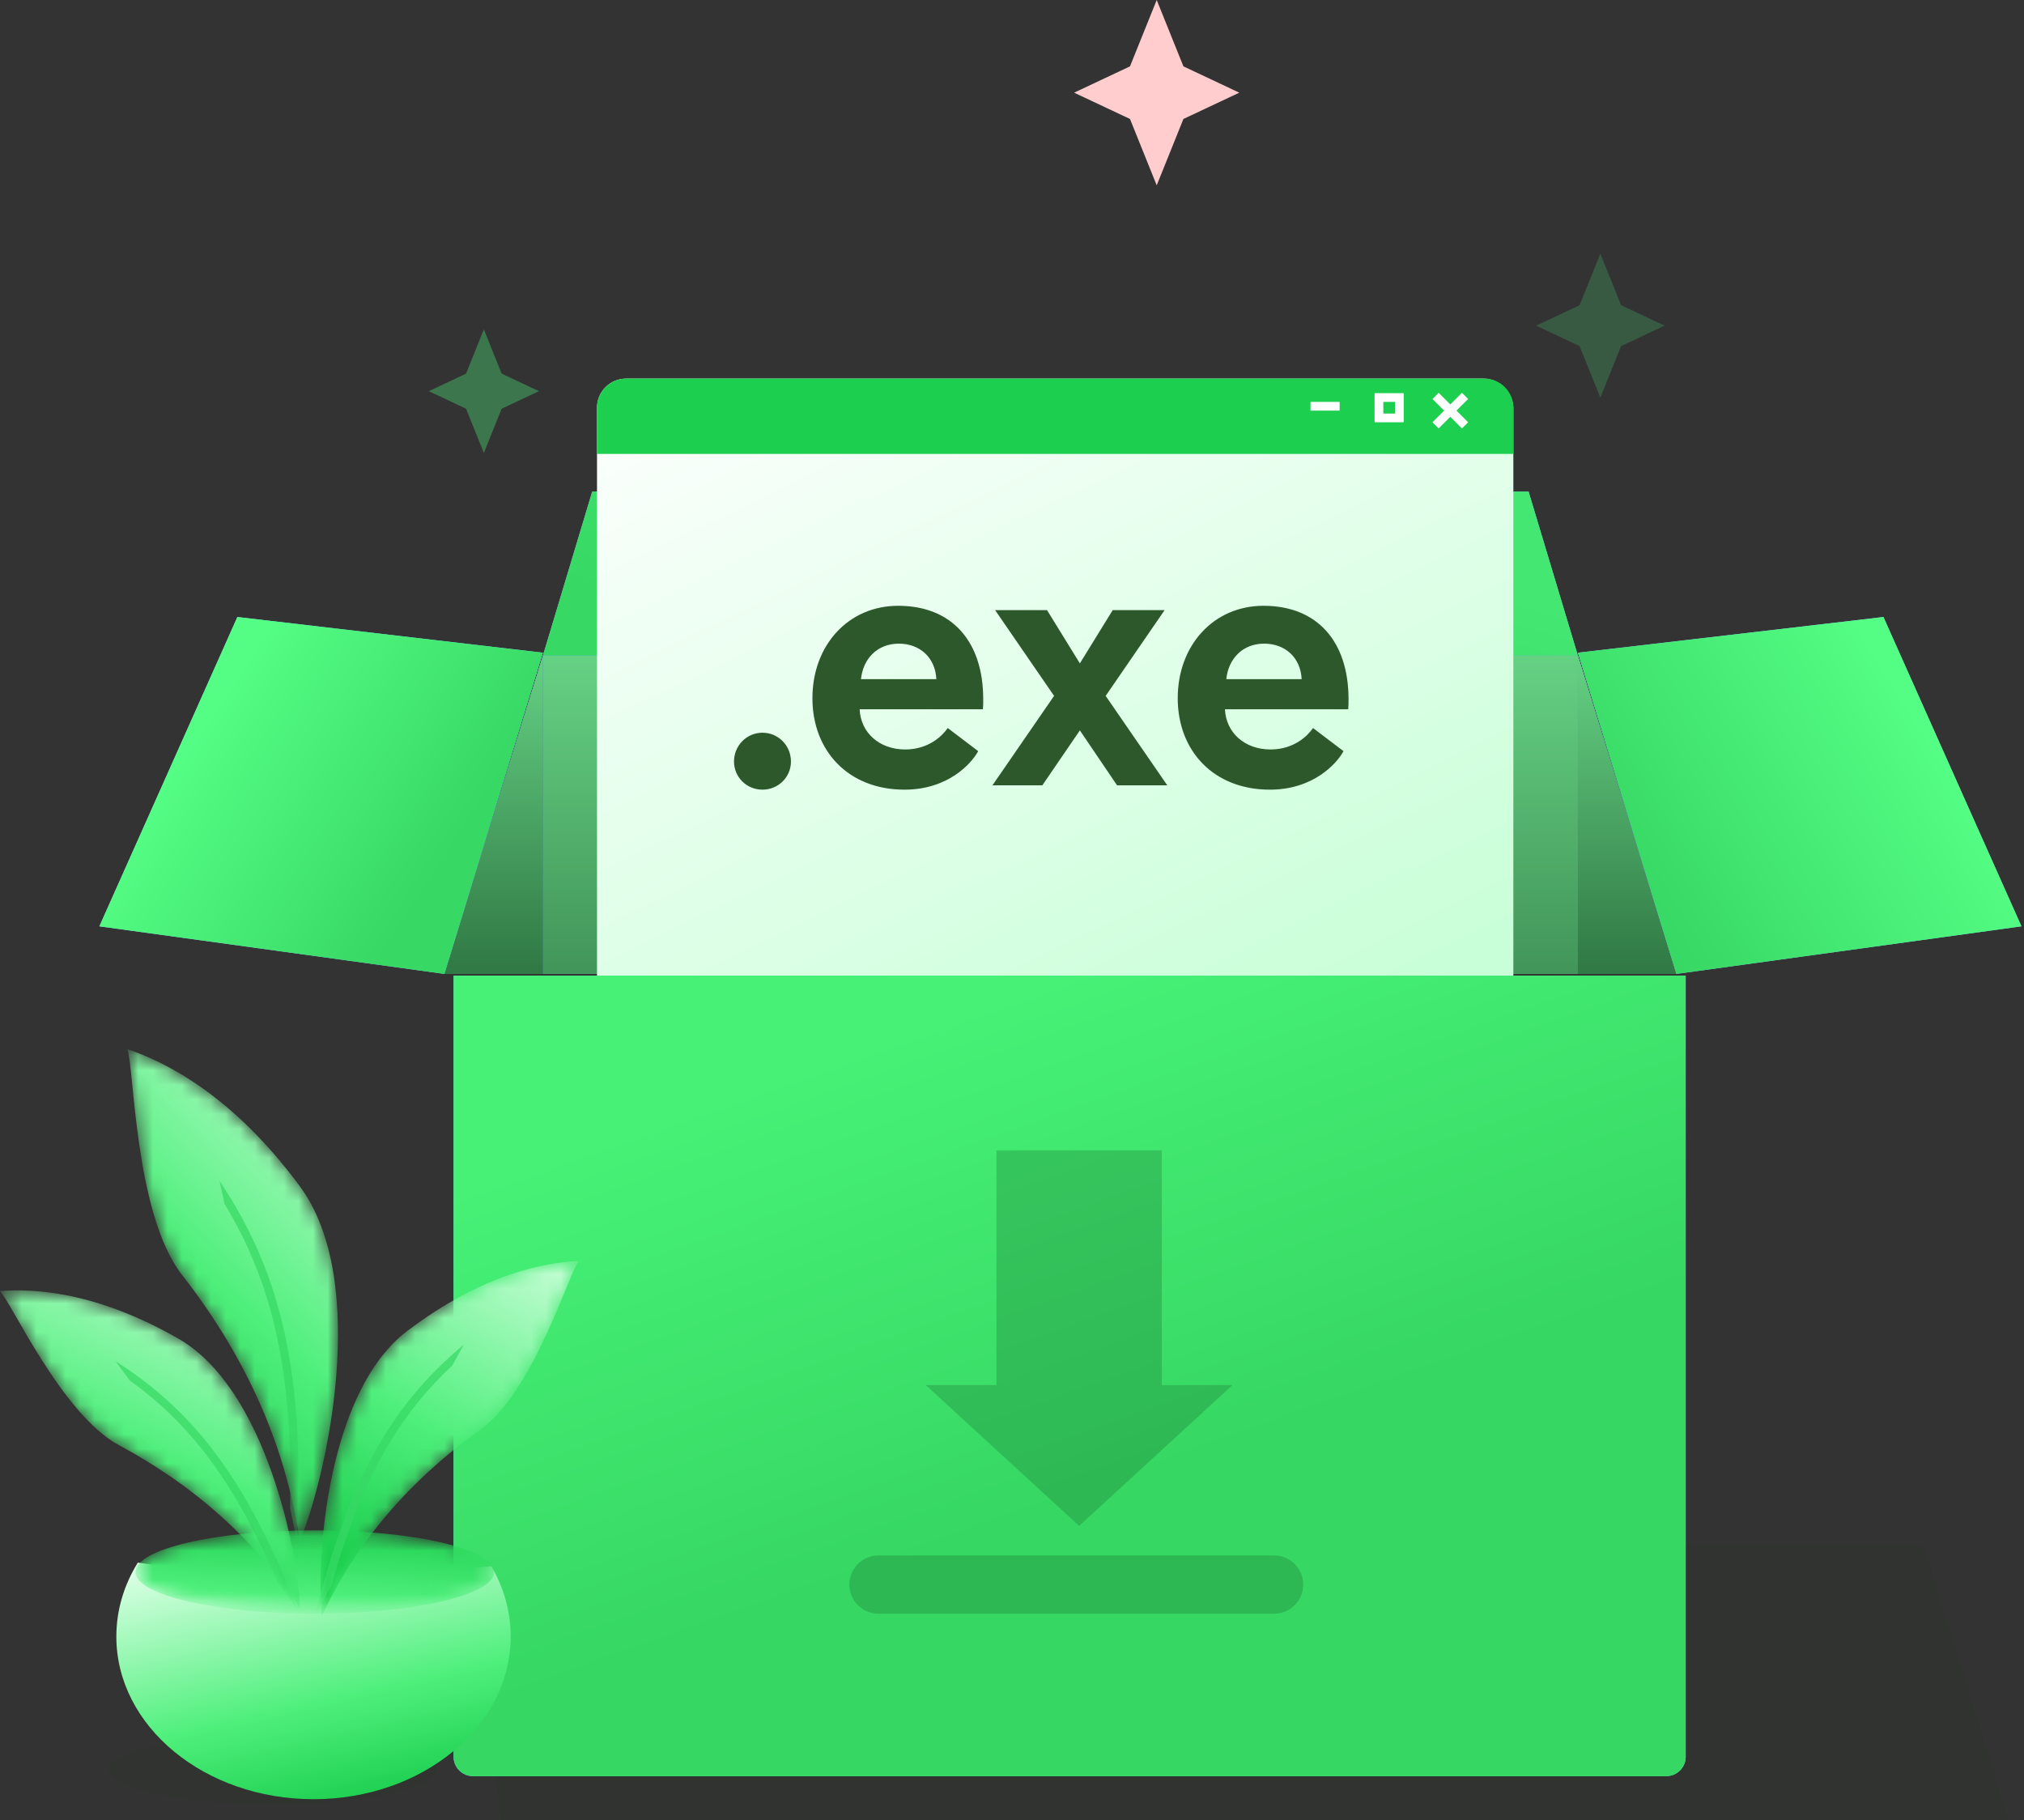 <svg width="139" height="125" viewBox="0 0 139 125" fill="none" xmlns="http://www.w3.org/2000/svg">
<rect x="0" y="0" width="139" height="125" fill="#333333" stroke="none"/>
<path opacity="0.3" d="M32 106H132.09L138 125H34.35L32 106Z" fill="#233426" fill-opacity="0.32"/>
<path d="M37.285 45.023H108.362L115.131 66.883H30.516L37.285 45.023Z" fill="#85BFFF"/>
<path d="M37.285 45.023H108.362L115.131 66.883H30.516L37.285 45.023Z" fill="url(#paint0_linear_11251_48124)"/>
<path d="M37.285 45.023V66.883H30.516L37.285 45.023Z" fill="#5284B4"/>
<path d="M37.285 45.023V66.883H30.516L37.285 45.023Z" fill="url(#paint1_linear_11251_48124)"/>
<path d="M108.362 45.023V66.883H115.131L108.362 45.023Z" fill="#5284B4"/>
<path d="M108.362 45.023V66.883H115.131L108.362 45.023Z" fill="url(#paint2_linear_11251_48124)"/>
<path d="M37.285 45.023H108.362L104.977 33.762H40.67L37.285 45.023Z" fill="#85BFFF"/>
<path d="M37.285 45.023H108.362L104.977 33.762H40.67L37.285 45.023Z" fill="url(#paint3_linear_11251_48124)"/>
<path d="M115.131 66.883L138.824 63.615L129.347 42.373L108.362 44.825L115.131 66.883Z" fill="#85BFFF"/>
<path d="M115.131 66.883L138.824 63.615L129.347 42.373L108.362 44.825L115.131 66.883Z" fill="url(#paint4_linear_11251_48124)"/>
<path d="M16.301 42.373L37.285 44.825L30.516 66.883L6.824 63.615L16.301 42.373Z" fill="#85BFFF"/>
<path d="M16.301 42.373L37.285 44.825L30.516 66.883L6.824 63.615L16.301 42.373Z" fill="url(#paint5_linear_11251_48124)"/>
<rect x="41" y="26" width="62.931" height="50" rx="2" fill="url(#paint6_linear_11251_48124)"/>
<path d="M41 28C41 26.895 41.896 26 43 26H101.931C103.036 26 103.931 26.895 103.931 28V31.172H41V28Z" fill="#1DCF4F"/>
<path d="M52.364 54.23C51.26 54.23 50.409 53.356 50.409 52.298C50.409 51.217 51.26 50.32 52.364 50.32C53.468 50.32 54.319 51.217 54.319 52.298C54.319 53.356 53.468 54.23 52.364 54.23ZM55.794 47.951C55.794 44.317 58.255 41.603 61.682 41.603C65.408 41.603 67.524 44.087 67.524 48.02C67.524 48.25 67.524 48.48 67.501 48.71H59.037C59.106 50.32 60.394 51.47 62.165 51.47C63.798 51.47 64.741 50.504 65.086 49.998L67.179 51.585C66.719 52.436 65.109 54.23 62.119 54.23C58.255 54.23 55.794 51.562 55.794 47.951ZM59.129 46.64H64.304C64.235 45.168 63.177 44.202 61.728 44.202C60.233 44.202 59.267 45.26 59.129 46.64ZM76.714 53.931L74.161 50.159L71.585 53.931H68.158L72.39 47.79L68.342 41.902H71.907L74.161 45.559L76.415 41.902H79.98L75.932 47.79L80.164 53.931H76.714ZM80.882 47.951C80.882 44.317 83.344 41.603 86.77 41.603C90.496 41.603 92.612 44.087 92.612 48.02C92.612 48.25 92.612 48.48 92.59 48.71H84.126C84.195 50.32 85.483 51.47 87.254 51.47C88.886 51.47 89.829 50.504 90.174 49.998L92.267 51.585C91.808 52.436 90.198 54.23 87.207 54.23C83.344 54.23 80.882 51.562 80.882 47.951ZM84.218 46.64H89.392C89.323 45.168 88.266 44.202 86.817 44.202C85.322 44.202 84.356 45.26 84.218 46.64Z" fill="#2C582B"/>
<path d="M98.8 27.4L100.4 29" stroke="white" stroke-width="0.6" stroke-linecap="square"/>
<path d="M100.4 27.4L98.8 29" stroke="white" stroke-width="0.6" stroke-linecap="square"/>
<rect x="94.7" y="27.3" width="1.4" height="1.4" stroke="white" stroke-width="0.6"/>
<line x1="90" y1="27.9" x2="92" y2="27.9" stroke="white" stroke-width="0.6"/>
<path d="M31.151 67H115.766V120.656C115.766 121.388 115.16 121.981 114.412 121.981H32.504C31.757 121.981 31.151 121.388 31.151 120.656V67Z" fill="#85BFFF"/>
<path d="M31.151 67H115.766V120.656C115.766 121.388 115.16 121.981 114.412 121.981H32.504C31.757 121.981 31.151 121.388 31.151 120.656V67Z" fill="url(#paint7_linear_11251_48124)"/>
<g opacity="0.8">
<path opacity="0.3" fill-rule="evenodd" clip-rule="evenodd" d="M79.787 79H68.433V95.119H63.575L74.11 104.791L84.645 95.119H79.787V79Z" fill="#125424"/>
<path opacity="0.3" d="M60.331 108.821H87.499" stroke="#125424" stroke-width="4" stroke-linecap="round" stroke-linejoin="round"/>
</g>
<path opacity="0.3" fill-rule="evenodd" clip-rule="evenodd" d="M18.71 119.129C24.942 119.129 29.994 120.204 29.994 121.529C29.994 122.855 24.942 123.929 18.71 123.929C12.478 123.929 7.425 122.855 7.425 121.529C7.425 120.204 12.478 119.129 18.71 119.129Z" fill="#233426" fill-opacity="0.32"/>
<path fill-rule="evenodd" clip-rule="evenodd" d="M33.747 107.566C34.596 109.026 35.072 110.662 35.072 112.39C35.072 118.559 29.009 123.56 21.531 123.56C14.052 123.56 7.99 118.559 7.99 112.39C7.99 110.562 8.522 108.836 9.466 107.312C15.465 108.245 27.405 108.185 33.747 107.566Z" fill="url(#paint8_linear_11251_48124)"/>
<mask id="mask0_11251_48124" style="mask-type:alpha" maskUnits="userSpaceOnUse" x="9" y="105" width="25" height="6">
<path d="M21.625 105.097C28.428 105.097 33.943 106.378 33.943 107.959C33.943 109.539 28.428 110.821 21.625 110.821C14.821 110.821 9.306 109.539 9.306 107.959C9.306 106.378 14.821 105.097 21.625 105.097Z" fill="white"/>
</mask>
<g mask="url(#mask0_11251_48124)">
<path d="M21.625 105.097C28.428 105.097 33.943 106.378 33.943 107.959C33.943 109.539 28.428 110.821 21.625 110.821C14.821 110.821 9.306 109.539 9.306 107.959C9.306 106.378 14.821 105.097 21.625 105.097Z" fill="url(#paint9_linear_11251_48124)"/>
</g>
<mask id="mask1_11251_48124" style="mask-type:alpha" maskUnits="userSpaceOnUse" x="8" y="72" width="16" height="34">
<path d="M20.59 105.836C19.918 101.265 18.067 94.666 12.504 87.557C9.226 83.37 9.215 73.173 8.742 72.049C11.314 72.917 15.934 75.155 20.59 81.465C25.472 88.079 22.375 101.569 20.59 105.836Z" fill="white"/>
</mask>
<g mask="url(#mask1_11251_48124)">
<path d="M20.59 105.836C19.918 101.265 18.067 94.666 12.504 87.557C9.226 83.37 9.215 73.173 8.742 72.049C11.314 72.917 15.934 75.155 20.59 81.465C25.472 88.079 22.375 101.569 20.59 105.836Z" fill="url(#paint10_linear_11251_48124)"/>
<path opacity="0.72" d="M15.077 81.096C19.507 87.715 20.916 94.726 20.402 105.836L19.917 103.579C20.127 94.419 18.818 88.296 15.416 82.672L15.077 81.096ZM15.416 82.672L15.077 81.096C19.507 87.715 20.916 94.726 20.402 105.836L19.917 103.579C20.127 94.419 18.818 88.296 15.416 82.672Z" fill="#37D864"/>
</g>
<mask id="mask2_11251_48124" style="mask-type:alpha" maskUnits="userSpaceOnUse" x="0" y="88" width="21" height="23">
<path d="M20.611 110.527C18.533 107.263 14.861 102.841 8.181 99.255C4.246 97.142 0.747 89.37 0 88.668C2.26 88.482 6.551 88.665 12.266 91.941C18.256 95.376 20.512 106.684 20.611 110.527Z" fill="white"/>
</mask>
<g mask="url(#mask2_11251_48124)">
<path d="M20.611 110.527C18.533 107.263 14.861 102.841 8.181 99.255C4.246 97.142 0.747 89.37 0 88.668C2.26 88.482 6.551 88.665 12.266 91.941C18.256 95.376 20.512 106.684 20.611 110.527Z" fill="url(#paint11_linear_11251_48124)"/>
<path opacity="0.72" d="M19.082 108.698L20.468 110.589C17.055 101.947 13.579 97.065 7.932 93.478L8.904 94.804C13.209 97.887 16.21 101.994 19.082 108.698ZM8.904 94.804C13.209 97.887 16.21 101.994 19.082 108.698L20.468 110.589C17.055 101.947 13.579 97.065 7.932 93.478L8.904 94.804Z" fill="#37D864"/>
</g>
<mask id="mask3_11251_48124" style="mask-type:alpha" maskUnits="userSpaceOnUse" x="22" y="86" width="18" height="25">
<path d="M22.104 110.974C23.743 107.461 26.816 102.593 32.995 98.177C36.635 95.575 39.093 87.392 39.744 86.599C37.469 86.7 33.218 87.426 27.959 91.411C22.447 95.589 21.695 107.135 22.104 110.974Z" fill="white"/>
</mask>
<g mask="url(#mask3_11251_48124)">
<path d="M22.104 110.974C23.743 107.461 26.816 102.593 32.995 98.177C36.635 95.575 39.093 87.392 39.744 86.599C37.469 86.7 33.218 87.426 27.959 91.411C22.447 95.589 21.695 107.135 22.104 110.974Z" fill="url(#paint12_linear_11251_48124)"/>
<path opacity="0.72" d="M22.752 108.918C24.728 101.869 27.177 97.396 31.063 93.778L31.852 92.342C26.701 96.628 23.884 101.93 21.627 110.966L22.752 108.918ZM31.063 93.778L31.852 92.342C26.701 96.628 23.884 101.93 21.627 110.966L22.752 108.918C24.728 101.869 27.177 97.396 31.063 93.778Z" fill="#37D864"/>
</g>
<path opacity="0.35" fill-rule="evenodd" clip-rule="evenodd" d="M32.006 28.068L29.448 26.864L32.006 25.66L33.229 22.621L34.452 25.66L37.01 26.864L34.452 28.068L33.229 31.107L32.006 28.068Z" fill="#4DF47D"/>
<path fill-rule="evenodd" clip-rule="evenodd" d="M77.603 8.17L73.766 6.364L77.603 4.558L79.438 0L81.272 4.557L85.109 6.364L81.272 8.17L79.438 12.728L77.603 8.17Z" fill="#FFCDCD"/>
<path opacity="0.2" fill-rule="evenodd" clip-rule="evenodd" d="M108.478 23.769L105.494 22.364L108.478 20.959L109.905 17.414L111.332 20.959L114.316 22.364L111.332 23.769L109.905 27.314L108.478 23.769Z" fill="#4DF47D"/>
<defs>
<linearGradient id="paint0_linear_11251_48124" x1="72.824" y1="66.883" x2="72.824" y2="45.023" gradientUnits="userSpaceOnUse">
<stop stop-color="#429559"/>
<stop offset="1" stop-color="#65D183"/>
</linearGradient>
<linearGradient id="paint1_linear_11251_48124" x1="33.901" y1="66.883" x2="33.901" y2="45.023" gradientUnits="userSpaceOnUse">
<stop stop-color="#307844"/>
<stop offset="1" stop-color="#65D183"/>
</linearGradient>
<linearGradient id="paint2_linear_11251_48124" x1="111.747" y1="66.883" x2="111.747" y2="45.023" gradientUnits="userSpaceOnUse">
<stop stop-color="#307844"/>
<stop offset="1" stop-color="#65D183"/>
</linearGradient>
<linearGradient id="paint3_linear_11251_48124" x1="44.367" y1="41.794" x2="50.021" y2="23.849" gradientUnits="userSpaceOnUse">
<stop stop-color="#37D864"/>
<stop offset="1" stop-color="#43E771"/>
</linearGradient>
<linearGradient id="paint4_linear_11251_48124" x1="111.397" y1="59.856" x2="130.695" y2="47.794" gradientUnits="userSpaceOnUse">
<stop stop-color="#37D864"/>
<stop offset="1" stop-color="#54FD84"/>
</linearGradient>
<linearGradient id="paint5_linear_11251_48124" x1="13.5" y1="50.5" x2="29.453" y2="60.874" gradientUnits="userSpaceOnUse">
<stop stop-color="#54FD84"/>
<stop offset="1" stop-color="#37D864"/>
</linearGradient>
<linearGradient id="paint6_linear_11251_48124" x1="88.414" y1="70.828" x2="63.334" y2="19.067" gradientUnits="userSpaceOnUse">
<stop stop-color="#C9FFD8"/>
<stop offset="1" stop-color="#FBFFFC"/>
</linearGradient>
<linearGradient id="paint7_linear_11251_48124" x1="73.458" y1="67" x2="85" y2="99.5" gradientUnits="userSpaceOnUse">
<stop stop-color="#46F176"/>
<stop offset="1" stop-color="#36D763"/>
</linearGradient>
<linearGradient id="paint8_linear_11251_48124" x1="23.866" y1="124" x2="19.679" y2="105.808" gradientUnits="userSpaceOnUse">
<stop stop-color="#1DCF4F"/>
<stop offset="0.388" stop-color="#4EEF7B"/>
<stop offset="1" stop-color="#D7FFE2"/>
</linearGradient>
<linearGradient id="paint9_linear_11251_48124" x1="23.5" y1="113" x2="24" y2="104.5" gradientUnits="userSpaceOnUse">
<stop stop-color="#D7FFE2"/>
<stop offset="0.388" stop-color="#4EEF7B"/>
<stop offset="1" stop-color="#1DCF4F"/>
</linearGradient>
<linearGradient id="paint10_linear_11251_48124" x1="15.262" y1="105.179" x2="36.836" y2="82.942" gradientUnits="userSpaceOnUse">
<stop stop-color="#1DCF4F"/>
<stop offset="0.388" stop-color="#4EEF7B"/>
<stop offset="1" stop-color="#D7FFE2"/>
</linearGradient>
<linearGradient id="paint11_linear_11251_48124" x1="9.286" y1="110.101" x2="19.632" y2="86.68" gradientUnits="userSpaceOnUse">
<stop stop-color="#1DCF4F"/>
<stop offset="0.388" stop-color="#4EEF7B"/>
<stop offset="1" stop-color="#D7FFE2"/>
</linearGradient>
<linearGradient id="paint12_linear_11251_48124" x1="30" y1="110.5" x2="43.411" y2="87.019" gradientUnits="userSpaceOnUse">
<stop stop-color="#1DCF4F"/>
<stop offset="0.388" stop-color="#4EEF7B"/>
<stop offset="1" stop-color="#D7FFE2"/>
</linearGradient>
</defs>
</svg>
